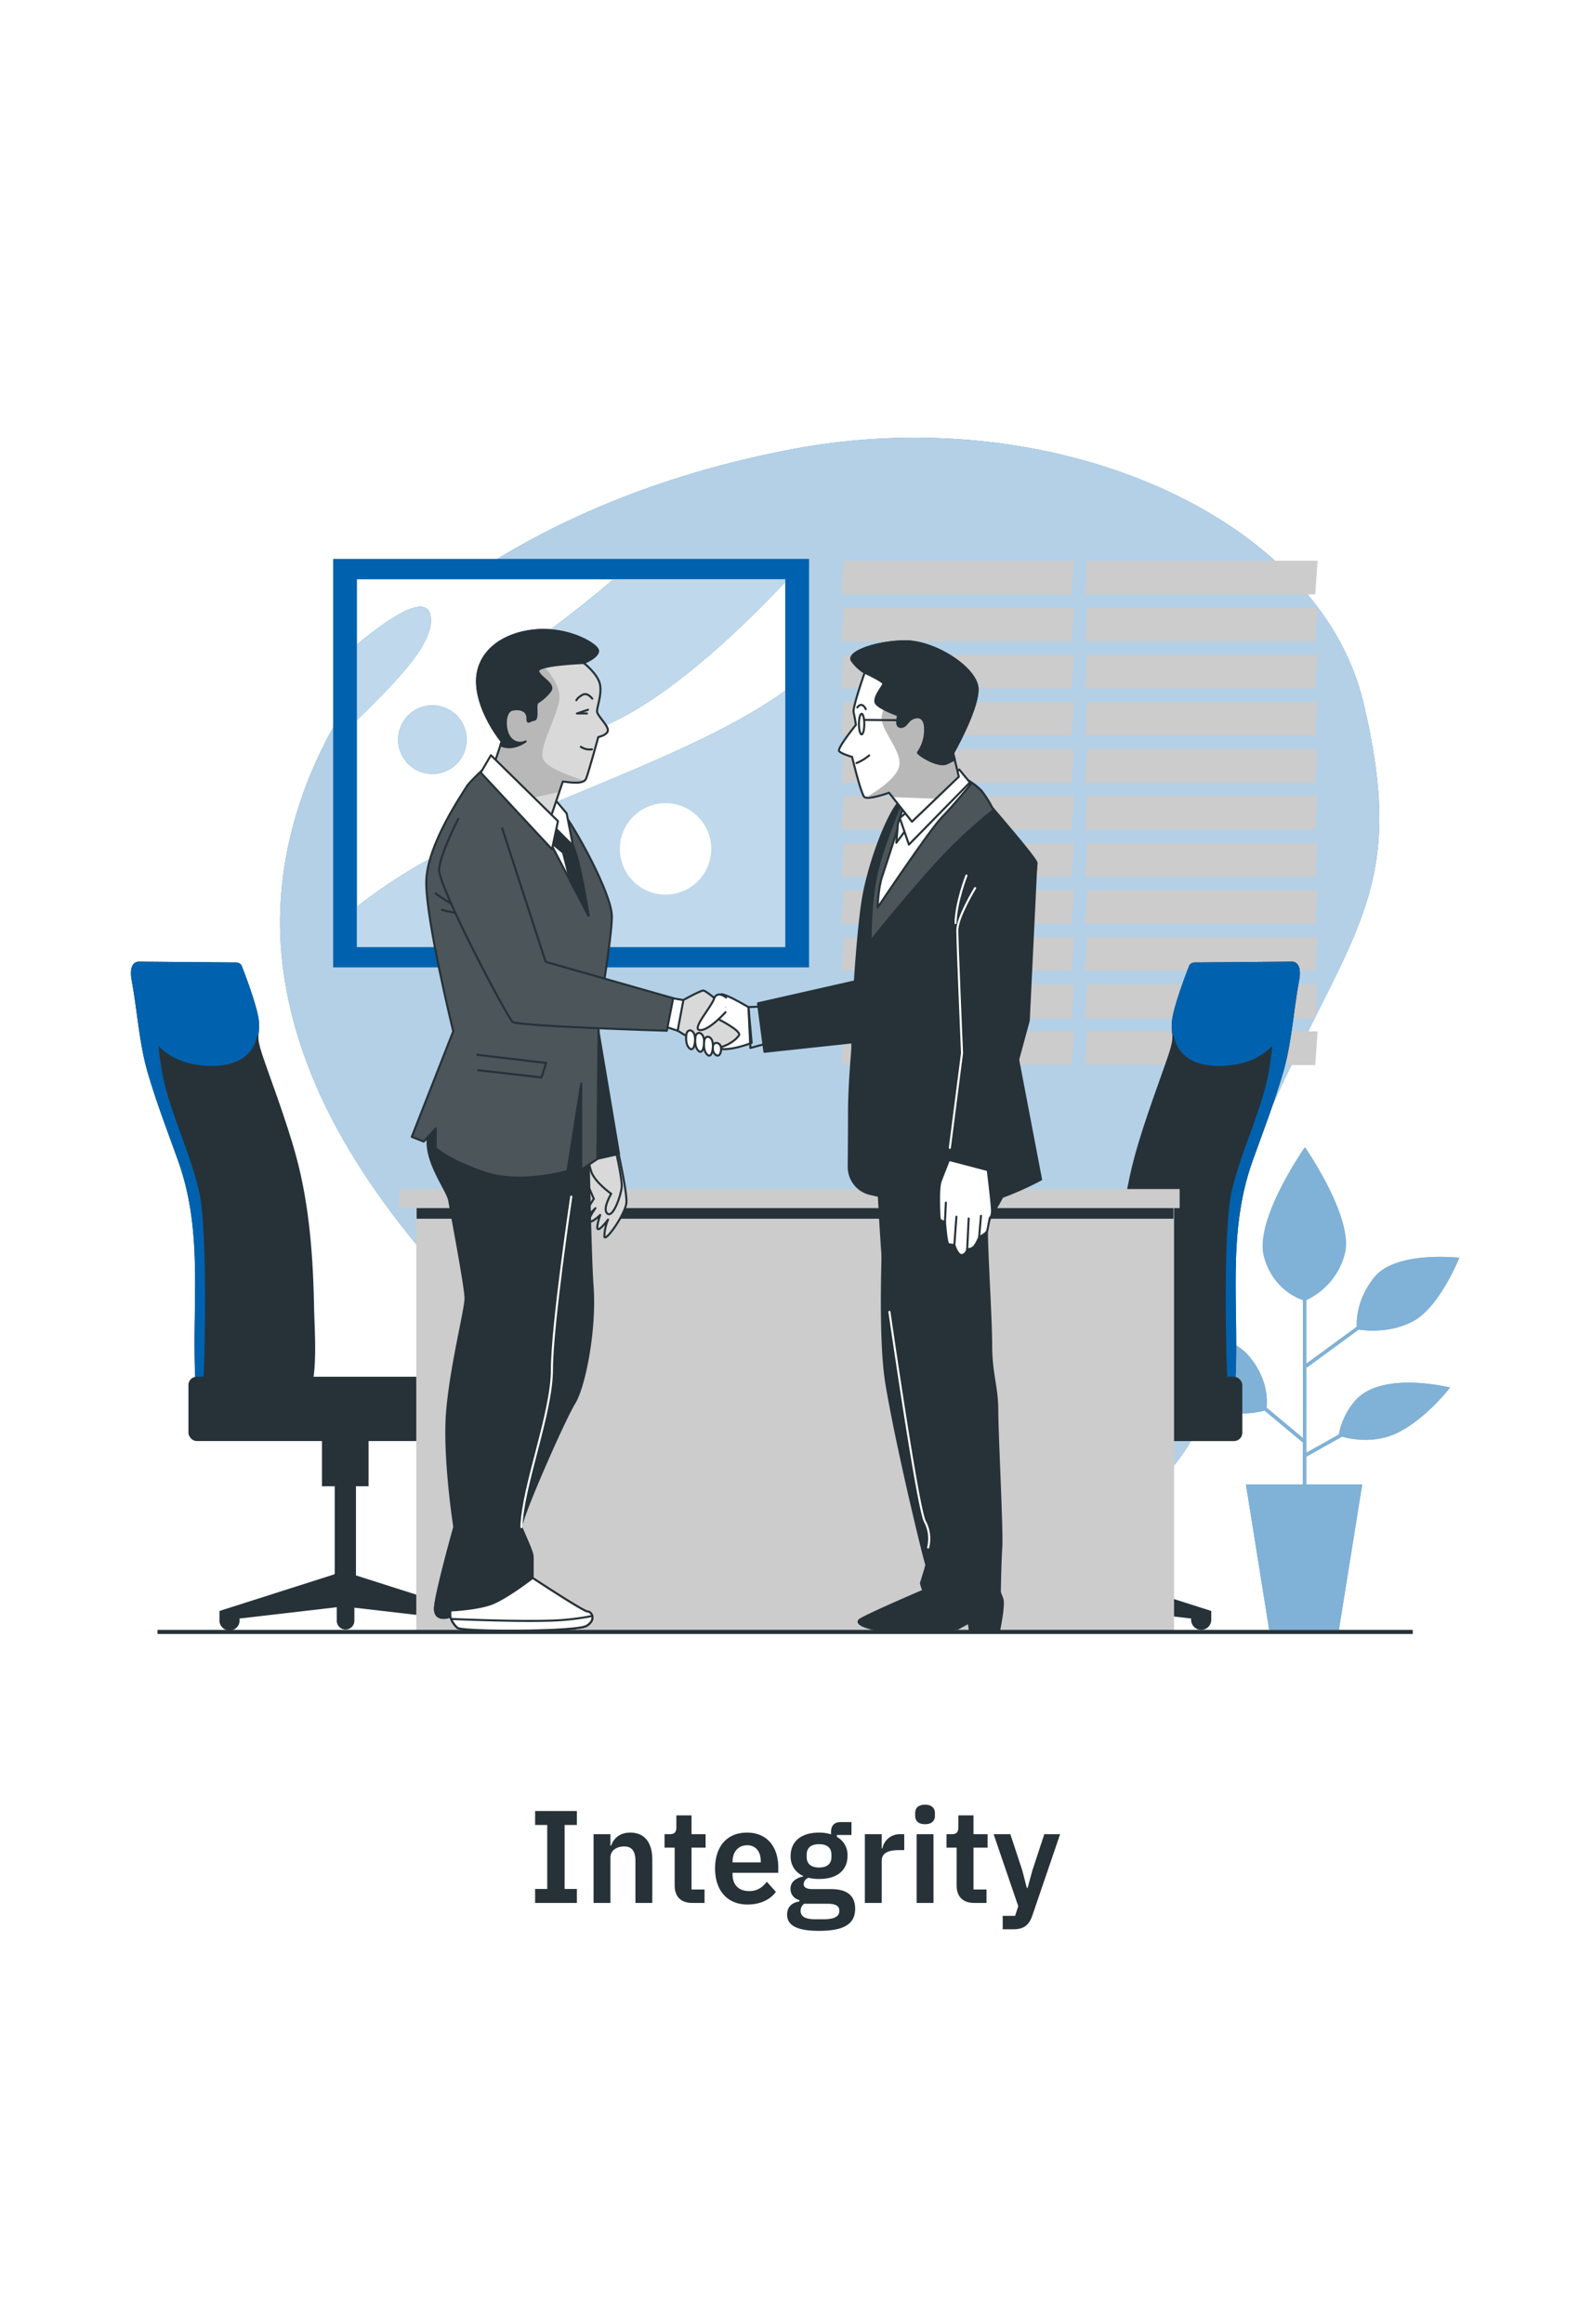 <svg xmlns="http://www.w3.org/2000/svg" xmlns:xlink="http://www.w3.org/1999/xlink" width="775.617" height="1131.926" viewBox="0 0 775.617 1131.926">
  <defs>
    <filter id="Rectangle_1" x="0" y="0" width="775.617" height="1131.926" filterUnits="userSpaceOnUse">
      <feOffset input="SourceAlpha"/>
      <feGaussianBlur stdDeviation="10.5" result="blur"/>
      <feFlood flood-opacity="0.22"/>
      <feComposite operator="in" in2="blur"/>
      <feComposite in="SourceGraphic"/>
    </filter>
    <clipPath id="clip-path">
      <rect id="Rectangle_225" data-name="Rectangle 225" width="208.664" height="179.033" fill="#fff"/>
    </clipPath>
    <clipPath id="clip-path-2">
      <path id="Path_13543" data-name="Path 13543" d="M203.514,285.64s4.351,19.438,4.1,24.861-10.488,19.951-10.753,16.626a22.686,22.686,0,0,1,1.8-8.189s-3.589,4.863-4.864,4.661,1.026-6.915,1.026-6.915-3.838,3.838-5.128,3.108,2.812-6.4,2.812-6.4-4.661,4.863-4.848,3.325,4.087-7.925,4.087-7.925-4.351-9.214-4.662-13.052a12.431,12.431,0,0,1,2.548-7.412Z" transform="translate(-187.09 -285.64)" fill="#fff" stroke="#263238" stroke-linecap="round" stroke-linejoin="round" stroke-width="1"/>
    </clipPath>
    <clipPath id="clip-path-3">
      <path id="Path_13547" data-name="Path 13547" d="M201.664,285.64s3.108,13.565,2.828,17.4-4.1,15.088-6.915,13.037,1.787-9.711,1.787-9.711-7.893-5.547-9.711-10.753-.777-7.412-.777-7.412Z" transform="translate(-188.579 -285.64)" fill="#fff" stroke="#263238" stroke-linecap="round" stroke-linejoin="round" stroke-width="1"/>
    </clipPath>
    <clipPath id="clip-path-4">
      <path id="Path_13556" data-name="Path 13556" d="M169.515,165.461s-8.468,7.583-9.929,10.209-19.236,27.969-19.532,46.087S153.2,294.662,153.2,294.662L133,346.047l5.842,2.331,5.827-6.417v9.634s6.713,6.122,24.209,11.949,39.965-.87,39.965-.87l6.7-42.637V362.1l7.878-5.252.637-70.047s6.417-37.618,6.417-48.169-17.791-43.507-25.669-53.079-21.008-17.5-24.861-20.417S169.515,165.461,169.515,165.461Z" transform="translate(-133 -163.916)" fill="#263238" stroke="#263238" stroke-linecap="round" stroke-linejoin="round" stroke-width="1"/>
    </clipPath>
    <clipPath id="clip-path-5">
      <path id="Path_13564" data-name="Path 13564" d="M205.436,138.349s7.085,5.438,7.971,10.69-1.756,11.094-1.461,13.13,5.532,6.713,5.252,9.043-4.662,3.2-4.662,3.2-4.755,17.31-5.92,20.2-7.008,2.036-11.374,1.461l-7.878,23.307-25.98-30.564,4.087-12.26s-11.079-13.41-11.965-27.7,10.5-24.209,26.835-26.244,30.051,5.827,31.791,9.043S205.436,138.349,205.436,138.349Z" transform="translate(-153.459 -122.276)" fill="#fff" stroke="#263238" stroke-linecap="round" stroke-linejoin="round" stroke-width="1"/>
    </clipPath>
    <clipPath id="clip-path-6">
      <path id="Path_13574" data-name="Path 13574" d="M217.332,240.874s9.945-5.594,11.5-5.594,10.566,8.08,10.566,8.08l-3.729,5.594s11.809,5.9,10.566,8.08-5.9,5.594-10.877,6.215-18.957-8.391-18.957-8.391Z" transform="translate(-216.4 -235.28)" fill="#fff" stroke="#263238" stroke-linecap="round" stroke-linejoin="round" stroke-width="1"/>
    </clipPath>
    <clipPath id="clip-path-7">
      <path id="Path_13579" data-name="Path 13579" d="M150.9,181.48s-8.391,16.16-9.323,24.24,33.252,72.409,35.738,74.584,75.19,4.351,75.19,4.351l3.108-15.849-62.153-17.714-21.132-64.95" transform="translate(-141.558 -181.48)" fill="#263238" stroke="#263238" stroke-linecap="round" stroke-linejoin="round" stroke-width="1"/>
    </clipPath>
    <clipPath id="clip-path-8">
      <path id="Path_13600" data-name="Path 13600" d="M336.1,183.4a57.723,57.723,0,0,0-5.19-8.173,31.076,31.076,0,0,0-7.676-5.7c-9.882-3.9-22.81,1.756-30.315,8.9-.994,2.206-8.826,20.076-12.539,34.682-3.962,15.538-3.465,35.179-3.465,35.179s13.13-16.844,30.952-36.655a236.324,236.324,0,0,1,29.057-27.3Z" transform="translate(-276.897 -168.251)" fill="#263238" stroke="#263238" stroke-linecap="round" stroke-linejoin="round" stroke-width="1"/>
    </clipPath>
    <clipPath id="clip-path-9">
      <path id="Path_13611" data-name="Path 13611" d="M279.471,141.058s-5.951,16.906-5.392,19.33,1.119,6.122,1.119,6.122-9.323,11.514-8.173,12.819,6.309,2.781,6.309,2.781,4.273,17.838,5.951,19.5,12.073-2.036,12.073-2.036L302.5,213.684l22.841-21.909-2.781-11.514s12.073-21.179,11.887-31.216-20.79-23.4-35.474-23.214-28.42,5.578-25.638,9.478a21.04,21.04,0,0,0,6.138,5.749Z" transform="translate(-266.927 -125.829)" fill="#fff" stroke="#263238" stroke-linecap="round" stroke-linejoin="round" stroke-width="1"/>
    </clipPath>
  </defs>
  <g id="about1" transform="translate(-12.191 -34.037)">
    <g transform="matrix(1, 0, 0, 1, 12.19, 34.04)" filter="url(#Rectangle_1)">
      <rect id="Rectangle_1-2" data-name="Rectangle 1" width="712.617" height="1068.926" rx="8" transform="translate(31.5 31.5)" fill="#fff"/>
    </g>
    <g id="Business_deal-bro" data-name="Business deal-bro" transform="translate(75.952 247.177)">
      <g id="freepik--background-simple--inject-22" transform="translate(72.678)">
        <path id="Path_13498" data-name="Path 13498" d="M154.2,153.505s-75,71.072-60.693,169.679,102.071,174.76,171.139,238.125,167.115,72.067,237.845,23.572,32.522-109.825,72.486-197.259S641,281.665,619.557,191.186,469.752,43.54,341.981,67.454,154.2,153.505,154.2,153.505Z" transform="translate(-91.692 -62)" fill="#0062ae"/>
        <path id="Path_13499" data-name="Path 13499" d="M154.2,153.505s-75,71.072-60.693,169.679,102.071,174.76,171.139,238.125,167.115,72.067,237.845,23.572,32.522-109.825,72.486-197.259S641,281.665,619.557,191.186,469.752,43.54,341.981,67.454,154.2,153.505,154.2,153.505Z" transform="translate(-91.692 -62)" fill="#fff" opacity="0.7"/>
      </g>
      <g id="freepik--Window--inject-22" transform="translate(346.15 59.947)">
        <path id="Path_13500" data-name="Path 13500" d="M379.908,116.942H267.69l1.134-16.362H381.042Z" transform="translate(-267.69 -100.58)" fill="#ccc"/>
        <path id="Path_13501" data-name="Path 13501" d="M379.908,131.692H267.69l1.134-16.362H381.042Z" transform="translate(-267.69 -92.411)" fill="#ccc"/>
        <path id="Path_13502" data-name="Path 13502" d="M379.908,146.457H267.69l1.134-16.377H381.042Z" transform="translate(-267.69 -84.242)" fill="#ccc"/>
        <path id="Path_13503" data-name="Path 13503" d="M379.908,161.207H267.69l1.134-16.377H381.042Z" transform="translate(-267.69 -76.073)" fill="#ccc"/>
        <path id="Path_13504" data-name="Path 13504" d="M379.908,175.957H267.69l1.134-16.377H381.042Z" transform="translate(-267.69 -67.904)" fill="#ccc"/>
        <path id="Path_13505" data-name="Path 13505" d="M379.908,190.7H267.69l1.134-16.362H381.042Z" transform="translate(-267.69 -59.729)" fill="#ccc"/>
        <path id="Path_13506" data-name="Path 13506" d="M379.908,205.452H267.69l1.134-16.362H381.042Z" transform="translate(-267.69 -51.56)" fill="#ccc"/>
        <path id="Path_13507" data-name="Path 13507" d="M379.908,220.217H267.69l1.134-16.377H381.042Z" transform="translate(-267.69 -43.391)" fill="#ccc"/>
        <path id="Path_13508" data-name="Path 13508" d="M379.908,234.967H267.69l1.134-16.377H381.042Z" transform="translate(-267.69 -35.222)" fill="#ccc"/>
        <path id="Path_13509" data-name="Path 13509" d="M379.908,249.717H267.69l1.134-16.377H381.042Z" transform="translate(-267.69 -27.053)" fill="#ccc"/>
        <path id="Path_13510" data-name="Path 13510" d="M379.908,264.467H267.69l1.134-16.377H381.042Z" transform="translate(-267.69 -18.884)" fill="#ccc"/>
        <path id="Path_13511" data-name="Path 13511" d="M456.283,116.942H344.05l1.134-16.362H457.418Z" transform="translate(-225.399 -100.58)" fill="#ccc"/>
        <path id="Path_13512" data-name="Path 13512" d="M456.283,131.692H344.05l1.134-16.362H457.418Z" transform="translate(-225.399 -92.411)" fill="#ccc"/>
        <path id="Path_13513" data-name="Path 13513" d="M456.283,146.457H344.05l1.134-16.377H457.418Z" transform="translate(-225.399 -84.242)" fill="#ccc"/>
        <path id="Path_13514" data-name="Path 13514" d="M456.283,161.207H344.05l1.134-16.377H457.418Z" transform="translate(-225.399 -76.073)" fill="#ccc"/>
        <path id="Path_13515" data-name="Path 13515" d="M456.283,175.957H344.05l1.134-16.377H457.418Z" transform="translate(-225.399 -67.904)" fill="#ccc"/>
        <path id="Path_13516" data-name="Path 13516" d="M456.283,190.7H344.05l1.134-16.362H457.418Z" transform="translate(-225.399 -59.729)" fill="#ccc"/>
        <path id="Path_13517" data-name="Path 13517" d="M456.283,205.452H344.05l1.134-16.362H457.418Z" transform="translate(-225.399 -51.56)" fill="#ccc"/>
        <path id="Path_13518" data-name="Path 13518" d="M456.283,220.217H344.05l1.134-16.377H457.418Z" transform="translate(-225.399 -43.391)" fill="#ccc"/>
        <path id="Path_13519" data-name="Path 13519" d="M456.283,234.967H344.05l1.134-16.377H457.418Z" transform="translate(-225.399 -35.222)" fill="#ccc"/>
        <path id="Path_13520" data-name="Path 13520" d="M456.283,249.717H344.05l1.134-16.377H457.418Z" transform="translate(-225.399 -27.053)" fill="#ccc"/>
        <path id="Path_13521" data-name="Path 13521" d="M456.283,264.467H344.05l1.134-16.377H457.418Z" transform="translate(-225.399 -18.884)" fill="#ccc"/>
      </g>
      <g id="freepik--Picture--inject-22" transform="translate(98.547 59.046)">
        <rect id="Rectangle_223" data-name="Rectangle 223" width="231.863" height="198.922" fill="#0062ae"/>
        <rect id="Rectangle_224" data-name="Rectangle 224" width="208.664" height="179.033" transform="translate(11.592 9.945)" fill="#fff"/>
        <g id="Group_11549" data-name="Group 11549" transform="translate(11.592 9.945)" clip-path="url(#clip-path)">
          <path id="Path_13522" data-name="Path 13522" d="M324.464,141.33c-37.525,26.695-91.272,44.409-153.628,72.238a256.847,256.847,0,0,0-55.037,32.91V266.1H324.464Z" transform="translate(-115.8 -87.055)" fill="#0062ae"/>
          <path id="Path_13523" data-name="Path 13523" d="M301.266,106.4H217.53c-9.323,7.971-20.34,16.875-33.361,26.415-47.656,34.946-27.006,69.923,30.191,44.471,29.352-13.037,62.029-43.228,86.906-69.534Z" transform="translate(-92.602 -106.4)" fill="#0062ae"/>
          <path id="Path_13524" data-name="Path 13524" d="M151.821,121.726c0-14.591-18.164-3.108-35.971,11.561v36.841C133.175,153.129,151.821,134.778,151.821,121.726Z" transform="translate(-115.772 -101.65)" fill="#0062ae"/>
          <path id="Path_13525" data-name="Path 13525" d="M162.1,162.588A16.688,16.688,0,1,1,145.408,145.9,16.688,16.688,0,0,1,162.1,162.588Z" transform="translate(-108.644 -84.524)" fill="#0062ae"/>
          <path id="Path_13526" data-name="Path 13526" d="M324.464,141.33c-37.525,26.695-91.272,44.409-153.628,72.238a256.847,256.847,0,0,0-55.037,32.91V266.1H324.464Z" transform="translate(-115.8 -87.055)" fill="#fff" opacity="0.75"/>
          <path id="Path_13527" data-name="Path 13527" d="M301.266,106.4H217.53c-9.323,7.971-20.34,16.875-33.361,26.415-47.656,34.946-27.006,69.923,30.191,44.471,29.352-13.037,62.029-43.228,86.906-69.534Z" transform="translate(-92.602 -106.4)" fill="#fff" opacity="0.75"/>
          <g id="Group_11548" data-name="Group 11548" transform="translate(0.078 13.326)" opacity="0.75">
            <path id="Path_13528" data-name="Path 13528" d="M151.821,121.726c0-14.591-18.164-3.108-35.971,11.561v36.841C133.175,153.129,151.821,134.778,151.821,121.726Z" transform="translate(-115.85 -114.976)" fill="#fff"/>
          </g>
          <path id="Path_13529" data-name="Path 13529" d="M162.1,162.588A16.688,16.688,0,1,1,145.408,145.9,16.688,16.688,0,0,1,162.1,162.588Z" transform="translate(-108.644 -84.524)" fill="#fff" opacity="0.75"/>
        </g>
        <path id="Path_13530" data-name="Path 13530" d="M242.742,198.821a22.251,22.251,0,1,1-22.235-22.251,22.251,22.251,0,0,1,22.235,22.251Z" transform="translate(-58.55 -57.593)" fill="#fff"/>
      </g>
      <g id="freepik--Plants--inject-22" transform="translate(500.322 345.557)">
        <path id="Path_13531" data-name="Path 13531" d="M462.983,407.9a34.992,34.992,0,0,0-7.893,16.409l-15.834,8.872V391.232l.311.42,25.219-18.46c3.185.5,15.43,1.9,26.586-4.118,12.959-6.977,22.422-30.875,22.422-30.875s-30.89-3.5-41.348,9.463c-8.484,10.5-8.779,20.682-8.577,24.147l-24.613,18.009v-31a34.278,34.278,0,0,0,18.755-22.639c4.475-17.434-19.423-51.789-19.423-51.789s-24.861,35.365-19.936,53.3c4.226,15.181,15.538,20,18.941,21.117v67.2L419.88,411.2c.4-3.543.73-14.622-9.137-25.716-11.965-13.456-43.834-12.431-43.834-12.431s13.441,26.9,24.861,35.862c10.007,7.769,23.82,4.661,27.146,3.714l18.646,15.538V448.6H409.827l11.327,70.793h33.982L466.5,448.615H439.257V435.1l17.4-9.758c4.226,1.181,16.051,3.6,27.239-1.989,13.985-6.977,25.405-21.925,25.405-21.925S475.942,392.956,462.983,407.9Z" transform="translate(-366.91 -284.39)" fill="#0062ae"/>
        <path id="Path_13532" data-name="Path 13532" d="M462.983,407.9a34.992,34.992,0,0,0-7.893,16.409l-15.834,8.872V391.232l.311.42,25.219-18.46c3.185.5,15.43,1.9,26.586-4.118,12.959-6.977,22.422-30.875,22.422-30.875s-30.89-3.5-41.348,9.463c-8.484,10.5-8.779,20.682-8.577,24.147l-24.613,18.009v-31a34.278,34.278,0,0,0,18.755-22.639c4.475-17.434-19.423-51.789-19.423-51.789s-24.861,35.365-19.936,53.3c4.226,15.181,15.538,20,18.941,21.117v67.2L419.88,411.2c.4-3.543.73-14.622-9.137-25.716-11.965-13.456-43.834-12.431-43.834-12.431s13.441,26.9,24.861,35.862c10.007,7.769,23.82,4.661,27.146,3.714l18.646,15.538V448.6H409.827l11.327,70.793h33.982L466.5,448.615H439.257V435.1l17.4-9.758c4.226,1.181,16.051,3.6,27.239-1.989,13.985-6.977,25.405-21.925,25.405-21.925S475.942,392.956,462.983,407.9Z" transform="translate(-366.91 -284.39)" fill="#fff" opacity="0.5"/>
      </g>
      <g id="freepik--Desk--inject-22" transform="translate(0 255.149)">
        <path id="Path_13533" data-name="Path 13533" d="M438.909,226.243l-45.729.388s-3.108-.388-3.776,1.88c0,0-7.94,20.044-8.313,27.223s1.554,6.044-1.554,15.538-11.716,31.745-16.626,49.894c-6.6,24.38-8.328,50.267-8.748,75.439,0,4.04-2.486,38.846,3.807,38.846,5.221,0,53.343,6.386,53.918-2.89,2.315-36.981-4.366-73.108,8.468-109.064,4.988-13.984,10.706-28.715,14.948-43.321s4.972-29.8,7.769-44.75C444.953,225.109,438.909,226.243,438.909,226.243Z" transform="translate(126.083 -226.206)" fill="#263238"/>
        <path id="Path_13534" data-name="Path 13534" d="M433.649,230.78c-.451-5.283-4.491-4.537-4.491-4.537l-45.729.388s-3.108-.388-3.776,1.88c0,0-7.94,20.044-8.313,27.223a32.935,32.935,0,0,0,.155,5.687l.963,1.554s1.554,13.223,19.656,13.985,28.357-7.567,32.133-15.538,5.3-20.79,8.313-28.357a25.1,25.1,0,0,1,1.088-2.284Z" transform="translate(135.834 -226.206)" fill="#0062ae"/>
        <path id="Path_13535" data-name="Path 13535" d="M413.665,245.451c-3.108,11.048-1.228,14.109-4.289,33.128s-14.109,40.4-18.413,60.118-2.44,88.941-1.833,92.018a26.6,26.6,0,0,1,.264,4.926c2.067-.777,3.31-1.834,3.4-3.279,2.315-36.981-4.366-73.108,8.468-109.064,4.988-13.984,10.706-28.715,14.948-43.321s4.972-29.8,7.769-44.75c1.165-6.215-.668-8.251-2.269-8.857h0a82.351,82.351,0,0,0-8.049,19.081Z" transform="translate(145.206 -226.116)" fill="#0062ae"/>
        <path id="Path_13536" data-name="Path 13536" d="M370.918,443.208l-.311-.249v-42.7h6.138V373.27H354.059v26.99h6.122v43.43L305.89,461v4.289a4.91,4.91,0,0,0,9.82,0v-.606l45.4-5.283v6.511a4.289,4.289,0,1,0,8.577,0v-6.728l47.237,5.5v.606a4.91,4.91,0,0,0,9.82,0V461Z" transform="translate(99.617 -144.757)" fill="#263238"/>
        <rect id="Rectangle_226" data-name="Rectangle 226" width="147.257" height="31.31" rx="4" transform="translate(394.226 202.191)" fill="#263238"/>
        <path id="Path_13537" data-name="Path 13537" d="M49.438,226.243l45.729.388s3.108-.388,3.791,1.88c0,0,7.94,20.044,8.313,27.223s-1.554,6.044,1.554,15.538,11.716,31.745,16.626,49.894c6.619,24.38,8.329,50.267,8.748,75.439,0,4.04,2.486,38.846-3.807,38.846-5.205,0-53.328,6.386-53.918-2.89-2.3-36.981,4.366-73.108-8.468-109.064-4.988-13.984-10.706-28.715-14.932-43.321s-4.972-29.8-7.769-44.75C43.471,225.109,49.438,226.243,49.438,226.243Z" transform="translate(-44.898 -226.206)" fill="#263238"/>
        <path id="Path_13538" data-name="Path 13538" d="M45,230.78c.451-5.283,4.475-4.537,4.475-4.537l45.729.388s3.108-.388,3.791,1.88c0,0,7.94,20.044,8.313,27.223a34.184,34.184,0,0,1-.171,5.687l-.963,1.554S104.621,276.2,86.518,276.96s-28.4-7.567-32.2-15.554-5.283-20.79-8.313-28.357A21.345,21.345,0,0,0,45,230.78Z" transform="translate(-44.873 -226.206)" fill="#0062ae"/>
        <path id="Path_13539" data-name="Path 13539" d="M55.58,245.451c3.108,11.048,1.228,14.109,4.289,33.128s14.124,40.4,18.413,60.118,2.5,88.941,1.834,92.018a27.969,27.969,0,0,0-.264,4.926c-2.051-.777-3.31-1.834-3.4-3.279-2.3-36.981,4.366-73.108-8.468-109.064-4.988-13.984-10.706-28.715-14.932-43.321s-4.972-29.8-7.769-44.75c-1.15-6.215.684-8.251,2.269-8.857h0a81.577,81.577,0,0,1,8.033,19.081Z" transform="translate(-44.918 -226.116)" fill="#0062ae"/>
        <path id="Path_13540" data-name="Path 13540" d="M128.538,443.208l.311-.249v-42.7h-6.215V373.27h22.7v26.99H139.2v43.43L193.488,461v4.289a4.91,4.91,0,1,1-9.82,0v-.606L138.435,459.4v6.511a4.3,4.3,0,0,1-8.593,0v-6.728l-47.345,5.5v.606a4.91,4.91,0,1,1-9.8,0V461Z" transform="translate(-29.54 -144.757)" fill="#263238"/>
        <rect id="Rectangle_227" data-name="Rectangle 227" width="147.257" height="31.31" rx="4" transform="translate(175.306 233.485) rotate(180)" fill="#263238"/>
        <rect id="Rectangle_228" data-name="Rectangle 228" width="369.191" height="212.192" transform="translate(139.04 114.259)" fill="#ccc"/>
        <rect id="Rectangle_229" data-name="Rectangle 229" width="368.725" height="5.873" transform="translate(139.226 119.356)" fill="#263238"/>
        <rect id="Rectangle_230" data-name="Rectangle 230" width="380.145" height="9.276" transform="translate(130.82 110.779)" fill="#ccc"/>
      </g>
      <g id="freepik--Characters--inject-22" transform="translate(136.864 93.656)">
        <path id="Path_13541" data-name="Path 13541" d="M203.514,285.64s4.351,19.438,4.1,24.861-10.488,19.951-10.753,16.626a22.686,22.686,0,0,1,1.8-8.189s-3.589,4.863-4.864,4.661,1.026-6.915,1.026-6.915-3.838,3.838-5.128,3.108,2.812-6.4,2.812-6.4-4.661,4.863-4.848,3.325,4.087-7.925,4.087-7.925-4.351-9.214-4.662-13.052a12.431,12.431,0,0,1,2.548-7.412Z" transform="translate(-103.043 -31.797)" fill="#fff"/>
        <g id="Group_11550" data-name="Group 11550" transform="translate(84.047 253.843)" clip-path="url(#clip-path-2)">
          <path id="Path_13542" data-name="Path 13542" d="M203.514,285.64s4.351,19.438,4.1,24.861-10.488,19.951-10.753,16.626a22.686,22.686,0,0,1,1.8-8.189s-3.589,4.863-4.864,4.661,1.026-6.915,1.026-6.915-3.838,3.838-5.128,3.108,2.812-6.4,2.812-6.4-4.661,4.863-4.848,3.325,4.087-7.925,4.087-7.925-4.351-9.214-4.662-13.052a12.431,12.431,0,0,1,2.548-7.412Z" transform="translate(-187.09 -285.64)" fill="#d9d9d9"/>
        </g>
        <path id="Path_13544" data-name="Path 13544" d="M203.514,285.64s4.351,19.438,4.1,24.861-10.488,19.951-10.753,16.626a22.686,22.686,0,0,1,1.8-8.189s-3.589,4.863-4.864,4.661,1.026-6.915,1.026-6.915-3.838,3.838-5.128,3.108,2.812-6.4,2.812-6.4-4.661,4.863-4.848,3.325,4.087-7.925,4.087-7.925-4.351-9.214-4.662-13.052a12.431,12.431,0,0,1,2.548-7.412Z" transform="translate(-103.043 -31.797)" fill="none" stroke="#263238" stroke-linecap="round" stroke-linejoin="round" stroke-width="1"/>
        <path id="Path_13545" data-name="Path 13545" d="M201.664,285.64s3.108,13.565,2.828,17.4-4.1,15.088-6.915,13.037,1.787-9.711,1.787-9.711-7.893-5.547-9.711-10.753-.777-7.412-.777-7.412Z" transform="translate(-102.218 -31.797)" fill="#fff"/>
        <g id="Group_11551" data-name="Group 11551" transform="translate(86.361 253.843)" clip-path="url(#clip-path-3)">
          <path id="Path_13546" data-name="Path 13546" d="M201.664,285.64s3.108,13.565,2.828,17.4-4.1,15.088-6.915,13.037,1.787-9.711,1.787-9.711-7.893-5.547-9.711-10.753-.777-7.412-.777-7.412Z" transform="translate(-188.579 -285.64)" fill="#d9d9d9"/>
        </g>
        <path id="Path_13548" data-name="Path 13548" d="M201.664,285.64s3.108,13.565,2.828,17.4-4.1,15.088-6.915,13.037,1.787-9.711,1.787-9.711-7.893-5.547-9.711-10.753-.777-7.412-.777-7.412Z" transform="translate(-102.218 -31.797)" fill="none" stroke="#263238" stroke-linecap="round" stroke-linejoin="round" stroke-width="1"/>
        <path id="Path_13549" data-name="Path 13549" d="M198.031,244.73,208.924,309.6l-15.352,3.465L178.22,263.05Z" transform="translate(-107.956 -54.454)" fill="#263238" stroke="#263238" stroke-linecap="round" stroke-linejoin="round" stroke-width="1"/>
        <path id="Path_13550" data-name="Path 13550" d="M215.877,271.494s.994,77.257,2.471,98.062-3.962,48.542-8.9,56.466-26.757,57.492-25.763,60.429,5.454,11.887,5.454,14.357v10.4s24.753,16.346,26.742,16.346,4.459,3.962-.5,6.946-60.429,2.968-62.9.979a12,12,0,0,1-3.465-5.439s-7.925,2.968-7.427-4.459,9.4-39.125,9.4-39.125-5.438-34.682-3.465-56.964,8.919-49.039,8.919-54.477-6.93-41.612-7.925-47.547-15.352-22.795-8.919-36.158,11.39-34.682,13.379-36.158,28.73-2.486,39.623,0S215.379,257.619,215.877,271.494Z" transform="translate(-130.26 -49.52)" fill="#263238" stroke="#263238" stroke-linecap="round" stroke-linejoin="round" stroke-width="1"/>
        <path id="Path_13551" data-name="Path 13551" d="M169.515,165.461s-8.468,7.583-9.929,10.209-19.236,27.969-19.532,46.087S153.2,294.662,153.2,294.662L133,346.047l5.842,2.331,5.827-6.417v9.634s6.713,6.122,24.209,11.949,39.965-.87,39.965-.87l6.7-42.637V362.1l7.878-5.252.637-70.047s6.417-37.618,6.417-48.169-17.791-43.507-25.669-53.079-21.008-17.5-24.861-20.417S169.515,165.461,169.515,165.461Z" transform="translate(-133 -99.212)" fill="#263238"/>
        <g id="Group_11552" data-name="Group 11552" transform="translate(0 64.704)" clip-path="url(#clip-path-4)">
          <path id="Path_13552" data-name="Path 13552" d="M169.515,165.461s-8.468,7.583-9.929,10.209-19.236,27.969-19.532,46.087S153.2,294.662,153.2,294.662L133,346.047l5.842,2.331,5.827-6.417v9.634s6.713,6.122,24.209,11.949,39.965-.87,39.965-.87l6.7-42.637V362.1l7.878-5.252.637-70.047s6.417-37.618,6.417-48.169-17.791-43.507-25.669-53.079-21.008-17.5-24.861-20.417S169.515,165.461,169.515,165.461Z" transform="translate(-133 -163.916)" fill="#fff" opacity="0.17"/>
          <path id="Path_13553" data-name="Path 13553" d="M140.46,204.88s10.6,7.505,17.652,10.147" transform="translate(-128.868 -141.228)" fill="none" stroke="#263238" stroke-linecap="round" stroke-linejoin="round" stroke-width="1"/>
          <path id="Path_13554" data-name="Path 13554" d="M142.45,210s11.918,3.108,18.087,3.108" transform="translate(-127.766 -138.393)" fill="none" stroke="#263238" stroke-linecap="round" stroke-linejoin="round" stroke-width="1"/>
          <path id="Path_13555" data-name="Path 13555" d="M153.53,255.42l33.532,3.978-2.206,7.054-30.89-3.527" transform="translate(-121.63 -113.237)" fill="none" stroke="#263238" stroke-linecap="round" stroke-linejoin="round" stroke-width="1"/>
        </g>
        <path id="Path_13557" data-name="Path 13557" d="M169.515,165.461s-8.468,7.583-9.929,10.209-19.236,27.969-19.532,46.087S153.2,294.662,153.2,294.662L133,346.047l5.842,2.331,5.827-6.417v9.634s6.713,6.122,24.209,11.949,39.965-.87,39.965-.87l6.7-42.637V362.1l7.878-5.252.637-70.047s6.417-37.618,6.417-48.169-17.791-43.507-25.669-53.079-21.008-17.5-24.861-20.417S169.515,165.461,169.515,165.461Z" transform="translate(-133 -99.212)" fill="none" stroke="#263238" stroke-linecap="round" stroke-linejoin="round" stroke-width="1"/>
        <path id="Path_13558" data-name="Path 13558" d="M155.37,166l32.382,35.008,18.957,36.173s-4.087-26.835-7.583-34.184S179.874,177.436,178.1,173.35,155.37,166,155.37,166Z" transform="translate(-120.611 -98.057)" fill="#fff" stroke="#263238" stroke-linecap="round" stroke-linejoin="round" stroke-width="1"/>
        <path id="Path_13559" data-name="Path 13559" d="M186.96,211.7l8.966,17.092s-2.781-18.289-5.734-28.777l-1.849-5.361a97.1,97.1,0,0,0-8.422-12.431l-5.081-1.01,2.129,11.436,6.557,5.361Z" transform="translate(-109.828 -89.633)" fill="#263238" stroke="#263238" stroke-linecap="round" stroke-linejoin="round" stroke-width="1"/>
        <path id="Path_13560" data-name="Path 13560" d="M178.31,174.49l1.678,1.942,5.268,6.215,3.108,15.787-13.5-13.472S176.631,176.836,178.31,174.49Z" transform="translate(-109.817 -93.355)" fill="#fff" stroke="#263238" stroke-linecap="round" stroke-linejoin="round" stroke-width="1"/>
        <path id="Path_13561" data-name="Path 13561" d="M205.436,138.349s7.085,5.438,7.971,10.69-1.756,11.094-1.461,13.13,5.532,6.713,5.252,9.043-4.662,3.2-4.662,3.2-4.755,17.31-5.92,20.2-7.008,2.036-11.374,1.461l-7.878,23.307-25.98-30.564,4.087-12.26s-11.079-13.41-11.965-27.7,10.5-24.209,26.835-26.244,30.051,5.827,31.791,9.043S205.436,138.349,205.436,138.349Z" transform="translate(-121.669 -122.273)" fill="#fff"/>
        <g id="Group_11553" data-name="Group 11553" transform="translate(31.79 0.004)" clip-path="url(#clip-path-5)">
          <path id="Path_13562" data-name="Path 13562" d="M205.436,138.349s7.085,5.438,7.971,10.69-1.756,11.094-1.461,13.13,5.532,6.713,5.252,9.043-4.662,3.2-4.662,3.2-4.755,17.31-5.92,20.2-7.008,2.036-11.374,1.461l-7.878,23.307-25.98-30.564,4.087-12.26s-11.079-13.41-11.965-27.7,10.5-24.209,26.835-26.244,30.051,5.827,31.791,9.043S205.436,138.349,205.436,138.349Z" transform="translate(-153.459 -122.276)" fill="#d9d9d9"/>
          <path id="Path_13563" data-name="Path 13563" d="M175.189,202.022c4.382-.886,11.731-2.408,18.351-3.9l1.709-5.065c3.636.482,8.3,1.165,10.411-.311-4.972-2.051-17.279-5.64-19.8-10.255-3.108-5.734,7.769-22.422,7.769-30.766S183.206,134,183.206,134c-5.019-4.77-14.171-6.215-22.3-6.215a21.878,21.878,0,0,0-7.427,18.1c.886,14.3,11.965,27.7,11.965,27.7l-4.087,12.26Z" transform="translate(-153.48 -119.228)" fill="#b8b8b8"/>
        </g>
        <path id="Path_13565" data-name="Path 13565" d="M205.436,138.349s7.085,5.438,7.971,10.69-1.756,11.094-1.461,13.13,5.532,6.713,5.252,9.043-4.662,3.2-4.662,3.2-4.755,17.31-5.92,20.2-7.008,2.036-11.374,1.461l-7.878,23.307-25.98-30.564,4.087-12.26s-11.079-13.41-11.965-27.7,10.5-24.209,26.835-26.244,30.051,5.827,31.791,9.043S205.436,138.349,205.436,138.349Z" transform="translate(-121.669 -122.273)" fill="none" stroke="#263238" stroke-linecap="round" stroke-linejoin="round" stroke-width="1"/>
        <path id="Path_13566" data-name="Path 13566" d="M205.436,138.35s8.453-3.5,6.7-6.7-15.461-11.094-31.791-9.043-27.7,11.949-26.835,26.244,11.965,27.7,11.965,27.7l-.622,1.865c6.044,2.952,12.291-1.865,12.291-1.865a6.013,6.013,0,0,1-7.008-1.165c-3.5-3.2-3.791-13.41.59-14.3s7.287.886,7.287,4.087.87,1.165,3.216.87.28-7.287,1.74-8.453a22.827,22.827,0,0,0,6.122-5.547c2.626-3.5-4.957-6.4-5.827-9.618S205.436,138.35,205.436,138.35Z" transform="translate(-121.669 -122.274)" fill="#263238" stroke="#263238" stroke-linecap="round" stroke-linejoin="round" stroke-width="1"/>
        <path id="Path_13567" data-name="Path 13567" d="M190.177,147.28l-5.407,1.8h4.895" transform="translate(-104.328 -108.425)" fill="none" stroke="#263238" stroke-linecap="round" stroke-linejoin="round" stroke-width="1"/>
        <path id="Path_13568" data-name="Path 13568" d="M192.333,144.587s-2.315-3.341-4.895-1.8-2.828,2.579-2.828,2.579" transform="translate(-104.417 -111.139)" fill="none" stroke="#263238" stroke-linecap="round" stroke-linejoin="round" stroke-width="1"/>
        <path id="Path_13569" data-name="Path 13569" d="M186,158.88a7.6,7.6,0,0,0,5.407,1.243" transform="translate(-103.647 -102.001)" fill="none" stroke="#263238" stroke-linecap="round" stroke-linejoin="round" stroke-width="1"/>
        <path id="Path_13570" data-name="Path 13570" d="M159.577,161.53l32.662,32.087-2.906,13.7L154.62,169.983Z" transform="translate(-121.026 -100.533)" fill="#fff" stroke="#263238" stroke-linecap="round" stroke-linejoin="round" stroke-width="1"/>
        <path id="Path_13571" data-name="Path 13571" d="M249.991,242.71s-11.5-6.837-13.363-6.215-19.889,13.674-18.646,16.781,10.877,7.148,16.471,9.323,17.092-2.486,17.092-2.486Z" transform="translate(-85.968 -59.037)" fill="#fff" stroke="#263238" stroke-linecap="round" stroke-linejoin="round" stroke-width="1"/>
        <path id="Path_13572" data-name="Path 13572" d="M217.332,240.874s9.945-5.594,11.5-5.594,10.566,8.08,10.566,8.08l-3.729,5.594s11.809,5.9,10.566,8.08-5.9,5.594-10.877,6.215-18.957-8.391-18.957-8.391Z" transform="translate(-86.81 -59.688)" fill="#fff"/>
        <g id="Group_11554" data-name="Group 11554" transform="translate(129.59 175.592)" clip-path="url(#clip-path-6)">
          <path id="Path_13573" data-name="Path 13573" d="M217.332,240.874s9.945-5.594,11.5-5.594,10.566,8.08,10.566,8.08l-3.729,5.594s11.809,5.9,10.566,8.08-5.9,5.594-10.877,6.215-18.957-8.391-18.957-8.391Z" transform="translate(-216.4 -235.28)" fill="#d9d9d9"/>
        </g>
        <path id="Path_13575" data-name="Path 13575" d="M217.332,240.874s9.945-5.594,11.5-5.594,10.566,8.08,10.566,8.08l-3.729,5.594s11.809,5.9,10.566,8.08-5.9,5.594-10.877,6.215-18.957-8.391-18.957-8.391Z" transform="translate(-86.81 -59.688)" fill="none" stroke="#263238" stroke-linecap="round" stroke-linejoin="round" stroke-width="1"/>
        <path id="Path_13576" data-name="Path 13576" d="M213.114,237.28l8.7,1.554-2.8,14.917-7.458-2.486Z" transform="translate(-89.491 -58.58)" fill="#fff" stroke="#263238" stroke-linecap="round" stroke-linejoin="round" stroke-width="1"/>
        <path id="Path_13577" data-name="Path 13577" d="M150.9,181.48s-8.391,16.16-9.323,24.24,33.252,72.409,35.738,74.584,75.19,4.351,75.19,4.351l3.108-15.849-62.153-17.714-21.132-64.95" transform="translate(-128.26 -89.484)" fill="#263238"/>
        <g id="Group_11555" data-name="Group 11555" transform="translate(13.298 91.996)" clip-path="url(#clip-path-7)">
          <path id="Path_13578" data-name="Path 13578" d="M150.9,181.48s-8.391,16.16-9.323,24.24,33.252,72.409,35.738,74.584,75.19,4.351,75.19,4.351l3.108-15.849-62.153-17.714-21.132-64.95" transform="translate(-141.558 -181.48)" fill="#fff" opacity="0.17"/>
        </g>
        <path id="Path_13580" data-name="Path 13580" d="M150.9,181.48s-8.391,16.16-9.323,24.24,33.252,72.409,35.738,74.584,75.19,4.351,75.19,4.351l3.108-15.849-62.153-17.714-21.132-64.95" transform="translate(-128.26 -89.484)" fill="none" stroke="#263238" stroke-linecap="round" stroke-linejoin="round" stroke-width="1"/>
        <path id="Path_13581" data-name="Path 13581" d="M236.5,238.01s-4.351-3.729-5.9.622-11.188,14.917-6.837,15.228,12.431-8.7,12.431-8.7" transform="translate(-83.354 -58.999)" fill="#fff" stroke="#263238" stroke-linecap="round" stroke-linejoin="round" stroke-width="1"/>
        <path id="Path_13582" data-name="Path 13582" d="M219.243,249.187s-1.119,5.236,1.554,7.458c1.88,1.554,2.937-2.8,2.486-5.9S220.175,246.7,219.243,249.187Z" transform="translate(-85.365 -52.773)" fill="#fff" stroke="#263238" stroke-linecap="round" stroke-linejoin="round" stroke-width="1"/>
        <path id="Path_13583" data-name="Path 13583" d="M222.083,249.987s-1.119,5.236,1.554,7.458c1.88,1.554,2.937-2.8,2.486-5.9S222.953,247.5,222.083,249.987Z" transform="translate(-83.792 -52.33)" fill="#fff" stroke="#263238" stroke-linecap="round" stroke-linejoin="round" stroke-width="1"/>
        <path id="Path_13584" data-name="Path 13584" d="M224.843,251.187s-1.119,5.236,1.554,7.458c1.88,1.554,2.937-2.8,2.486-5.9S225.775,248.7,224.843,251.187Z" transform="translate(-82.263 -51.666)" fill="#fff" stroke="#263238" stroke-linecap="round" stroke-linejoin="round" stroke-width="1"/>
        <path id="Path_13585" data-name="Path 13585" d="M227.606,252.653s-1.026,3.527,1.43,5.019c1.725,1.057,2.7-1.88,2.284-3.978S228.46,250.975,227.606,252.653Z" transform="translate(-80.722 -50.599)" fill="#fff" stroke="#263238" stroke-linecap="round" stroke-linejoin="round" stroke-width="1"/>
        <path id="Path_13586" data-name="Path 13586" d="M238.56,240.591l.932,19.889,6.837-1.865-1.554-18.335Z" transform="translate(-74.537 -56.918)" fill="none" stroke="#263238" stroke-linecap="round" stroke-linejoin="round" stroke-width="1"/>
        <path id="Path_13587" data-name="Path 13587" d="M241.56,243.821l3.108,23.618,51.9-5.594,1.243-30.766Z" transform="translate(-72.876 -62.014)" fill="#263238" stroke="#263238" stroke-linecap="round" stroke-linejoin="round" stroke-width="1"/>
        <path id="Path_13588" data-name="Path 13588" d="M191.651,299.87s-9.416,62.9-9.416,84.2-14.357,56.964-14.855,76.775" transform="translate(-113.959 -23.916)" fill="none" stroke="#fff" stroke-linecap="round" stroke-linejoin="round" stroke-width="1"/>
        <path id="Path_13589" data-name="Path 13589" d="M148.535,443.651c2.471,1.989,57.942,1.989,62.9-.979s2.471-6.946.5-6.946S185.19,419.38,185.19,419.38s-13.378,10.411-20.806,12.881-19.314,2.968-19.314,2.968v2.983A12,12,0,0,0,148.535,443.651Z" transform="translate(-126.315 42.273)" fill="#fff" stroke="#263238" stroke-linecap="round" stroke-linejoin="round" stroke-width="1"/>
        <path id="Path_13590" data-name="Path 13590" d="M211.279,436.1c2.61-1.554,3.108-3.418,2.8-4.8a122.525,122.525,0,0,1-22.111,2.315c-14.963.4-38.5-.513-46.615-.855a11.142,11.142,0,0,0,3.108,4.32C150.851,439.069,206.322,439.069,211.279,436.1Z" transform="translate(-126.16 48.875)" fill="#fff" stroke="#263238" stroke-linecap="round" stroke-linejoin="round" stroke-width="1"/>
        <path id="Path_13591" data-name="Path 13591" d="M146.281,447.444l1.445-3.372,1.973-40.6s-8.919,31.7-9.4,39.126C139.926,448,144.028,447.894,146.281,447.444Z" transform="translate(-128.971 33.462)" fill="#263238" stroke="#263238" stroke-linecap="round" stroke-linejoin="round" stroke-width="1"/>
        <path id="Path_13592" data-name="Path 13592" d="M282.593,291.9s-4.941,73.807,0,103.516,17.387,81.234,19.314,87.667a34.184,34.184,0,0,1,1.554,11.887l27.736,3.962s-8.422-97.565-8.422-108.955,9.416-96.586,9.416-96.586Z" transform="translate(-51.367 -28.33)" fill="#263238" stroke="#263238" stroke-linecap="round" stroke-linejoin="round" stroke-width="1"/>
        <path id="Path_13593" data-name="Path 13593" d="M307.44,422.789s-30.207,12.881-33.687,15.352,7.443,5.951,20.806,5.951a266.2,266.2,0,0,0,26.757-1.554l5.438-2.968.5,3.465h14.357s2.486-11.887,1.554-14.855a54.8,54.8,0,0,0-2.471-5.951Z" transform="translate(-55.408 43.852)" fill="#263238" stroke="#263238" stroke-linecap="round" stroke-linejoin="round" stroke-width="1"/>
        <path id="Path_13594" data-name="Path 13594" d="M278.94,288.612s2.486,70.824,8.422,96.089,16.346,86.673,16.346,93.106a37.9,37.9,0,0,1-1.476,10.877l-1.989,6.464a19.932,19.932,0,0,0,1.554,4.46s12.866,2.968,21.288,2.968a55.94,55.94,0,0,0,15.538-2.346s.264-15.538.761-22.919-1.973-54.975-1.973-66.364-2.983-17.838-2.983-31.7-2.471-51.012-1.973-56.964,7.427-12.431,8.919-19.811,2.968-15.352,2.968-15.352Z" transform="translate(-52.174 -30.977)" fill="#263238" stroke="#263238" stroke-linecap="round" stroke-linejoin="round" stroke-width="1"/>
        <path id="Path_13595" data-name="Path 13595" d="M282.76,336s13.845,96.042,17.31,102.1a17.651,17.651,0,0,1,1.554,12.617" transform="translate(-50.058 -3.905)" fill="none" stroke="#fff" stroke-linecap="round" stroke-linejoin="round" stroke-width="1"/>
        <path id="Path_13596" data-name="Path 13596" d="M272,252.946s-1.849,18.941-1.849,33.423c0,8.08-.078,18.646-.155,26.291a13.549,13.549,0,0,0,10.877,13.379,51.943,51.943,0,0,0,9.9,1.2l-11.638-72.067S273.869,246.265,272,252.946Z" transform="translate(-57.125 -51.28)" fill="#263238" stroke="#263238" stroke-linecap="round" stroke-linejoin="round" stroke-width="1"/>
        <path id="Path_13597" data-name="Path 13597" d="M326.37,169.446a31.078,31.078,0,0,1,7.676,5.7,57.711,57.711,0,0,1,5.252,8.282s21.054,24.271,21.552,26.741-11.887,80.489-11.887,80.489l14.109,73.792s-22.779,12.633-40.12,13.378c-12.2.528-30.548-3.372-40.4-5.734a9.6,9.6,0,0,1-7.35-8.484c-.963-10.38-2.766-31.077-3.822-50.671-1.212-22.764,2.238-67.856,4.662-83.705s10.162-37.385,16.1-46.3S314.436,164.784,326.37,169.446Z" transform="translate(-56.5 -96.842)" fill="#263238" stroke="#263238" stroke-linecap="round" stroke-linejoin="round" stroke-width="1"/>
        <path id="Path_13598" data-name="Path 13598" d="M336.1,183.4a57.723,57.723,0,0,0-5.19-8.173,31.076,31.076,0,0,0-7.676-5.7c-9.882-3.9-22.81,1.756-30.315,8.9-.994,2.206-8.826,20.076-12.539,34.682-3.962,15.538-3.465,35.179-3.465,35.179s13.13-16.844,30.952-36.655a236.324,236.324,0,0,1,29.057-27.3Z" transform="translate(-53.305 -96.811)" fill="#263238"/>
        <g id="Group_11556" data-name="Group 11556" transform="translate(223.592 71.44)" clip-path="url(#clip-path-8)">
          <path id="Path_13599" data-name="Path 13599" d="M336.1,183.4a57.723,57.723,0,0,0-5.19-8.173,31.076,31.076,0,0,0-7.676-5.7c-9.882-3.9-22.81,1.756-30.315,8.9-.994,2.206-8.826,20.076-12.539,34.682-3.962,15.538-3.465,35.179-3.465,35.179s13.13-16.844,30.952-36.655a236.324,236.324,0,0,1,29.057-27.3Z" transform="translate(-276.897 -168.251)" fill="#fff" opacity="0.17"/>
        </g>
        <path id="Path_13601" data-name="Path 13601" d="M336.1,183.4a57.723,57.723,0,0,0-5.19-8.173,31.076,31.076,0,0,0-7.676-5.7c-9.882-3.9-22.81,1.756-30.315,8.9-.994,2.206-8.826,20.076-12.539,34.682-3.962,15.538-3.465,35.179-3.465,35.179s13.13-16.844,30.952-36.655a236.324,236.324,0,0,1,29.057-27.3Z" transform="translate(-53.305 -96.811)" fill="none" stroke="#263238" stroke-linecap="round" stroke-linejoin="round" stroke-width="1"/>
        <path id="Path_13602" data-name="Path 13602" d="M290.03,189.036s-6.7,20.992-8.733,26.928-2.238,15.243-2.238,15.243,25.079-37.525,31.2-43.834,14.124-16.16,14.124-16.16l-5.392-1.554Z" transform="translate(-52.107 -96.03)" fill="#fff" stroke="#263238" stroke-linecap="round" stroke-linejoin="round" stroke-width="1"/>
        <path id="Path_13603" data-name="Path 13603" d="M288.634,177.23s-2.968,8.733-2.968,9.323-.746,8.919-.746,8.919L295.5,181.161Z" transform="translate(-48.862 -91.838)" fill="#fff" stroke="#263238" stroke-linecap="round" stroke-linejoin="round" stroke-width="1"/>
        <path id="Path_13604" data-name="Path 13604" d="M314.964,166,286,189.587l4.459,12.99,29.709-30.269Z" transform="translate(-48.263 -98.057)" fill="#fff" stroke="#263238" stroke-linecap="round" stroke-linejoin="round" stroke-width="1"/>
        <path id="Path_13605" data-name="Path 13605" d="M304.4,286.4s-4.118,10.24-5.345,13.6-.606,16.5-.451,17.885,2.595,1.678,2.595,1.678.761,10.535,1.678,10.877a16.32,16.32,0,0,0,2.906.451s1.678,5.361,3.822,4.895a3.481,3.481,0,0,0,2.44-2.906,4.04,4.04,0,0,0,3.667-1.678,19.885,19.885,0,0,0,2.144-4.118s3.667-1.834,3.962-3.217,1.228-6.215,1.228-6.215,1.072-.311,1.072-3.512-2.44-22.919-2.44-22.919Z" transform="translate(-41.446 -31.376)" fill="#fff" stroke="#263238" stroke-linecap="round" stroke-linejoin="round" stroke-width="1"/>
        <line id="Line_5" data-name="Line 5" y1="9.292" x2="0.451" transform="translate(259.754 278.891)" fill="none" stroke="#263238" stroke-linecap="round" stroke-linejoin="round" stroke-width="1"/>
        <line id="Line_6" data-name="Line 6" y1="13.751" x2="0.994" transform="translate(264.338 285.728)" fill="none" stroke="#263238" stroke-linecap="round" stroke-linejoin="round" stroke-width="1"/>
        <line id="Line_7" data-name="Line 7" y1="14.886" x2="0.715" transform="translate(270.6 286.583)" fill="none" stroke="#263238" stroke-linecap="round" stroke-linejoin="round" stroke-width="1"/>
        <line id="Line_8" data-name="Line 8" y1="10.364" x2="0.886" transform="translate(276.411 285.309)" fill="none" stroke="#263238" stroke-linecap="round" stroke-linejoin="round" stroke-width="1"/>
        <path id="Path_13606" data-name="Path 13606" d="M332.781,190.86l11.141,6.681-3.714,77.024-19.811,72.8-18.817-4.941,5.936-57.492-2.968-57.942s4.211-13.5,13.86-20.93" transform="translate(-39.635 -84.289)" fill="#263238" stroke="#263238" stroke-linecap="round" stroke-linejoin="round" stroke-width="1"/>
        <path id="Path_13607" data-name="Path 13607" d="M308.8,199.23s-5.065,12.866-5.314,23.152" transform="translate(-38.577 -79.653)" fill="none" stroke="#fff" stroke-linecap="round" stroke-linejoin="round" stroke-width="1"/>
        <path id="Path_13608" data-name="Path 13608" d="M314.022,203.17s-8.67,14.155-8.67,20.557,2.284,59.823,2.284,59.823L301.7,329.668" transform="translate(-39.568 -77.471)" fill="none" stroke="#fff" stroke-linecap="round" stroke-linejoin="round" stroke-width="1"/>
        <path id="Path_13609" data-name="Path 13609" d="M279.471,141.058s-5.951,16.906-5.392,19.33,1.119,6.122,1.119,6.122-9.323,11.514-8.173,12.819,6.309,2.781,6.309,2.781,4.273,17.838,5.951,19.5,12.073-2.036,12.073-2.036L302.5,213.684l22.841-21.909-2.781-11.514s12.073-21.179,11.887-31.216-20.79-23.4-35.474-23.214-28.42,5.578-25.638,9.478a21.04,21.04,0,0,0,6.138,5.749Z" transform="translate(-58.827 -120.305)" fill="#fff"/>
        <g id="Group_11557" data-name="Group 11557" transform="translate(208.1 5.523)" clip-path="url(#clip-path-9)">
          <path id="Path_13610" data-name="Path 13610" d="M322.211,133.3a32.632,32.632,0,0,0-8.22,2.331L292.1,144.5s-10.426,8.857-9.323,15.632,10.426,16.16,8.344,22.935S276,197.147,276,197.147l4.087.155c3.108-.73,6.309-1.865,6.309-1.865l1.709,2.16,21.1.761,11.172-10.721L317.6,176.124s12.073-21.179,11.887-31.217C329.359,141.209,326.5,137.06,322.211,133.3Z" transform="translate(-261.902 -121.691)" fill="#b8b8b8"/>
        </g>
        <path id="Path_13612" data-name="Path 13612" d="M279.471,141.058s-5.951,16.906-5.392,19.33,1.119,6.122,1.119,6.122-9.323,11.514-8.173,12.819,6.309,2.781,6.309,2.781,4.273,17.838,5.951,19.5,12.073-2.036,12.073-2.036L302.5,213.684l22.841-21.909-2.781-11.514s12.073-21.179,11.887-31.216-20.79-23.4-35.474-23.214-28.42,5.578-25.638,9.478a21.04,21.04,0,0,0,6.138,5.749Z" transform="translate(-58.827 -120.305)" fill="none" stroke="#263238" stroke-linecap="round" stroke-linejoin="round" stroke-width="1"/>
        <path id="Path_13613" data-name="Path 13613" d="M320.4,180.262s12.073-21.179,11.887-31.216-20.79-23.4-35.474-23.214-28.42,5.578-25.638,9.478a21.039,21.039,0,0,0,6.138,5.749s9.105,4.273,9.105,5.392-5.392,7.054-3.527,9.665,10.768,5.749,10.768,5.749-1.554,5.019.746,5.578,3.341-1.678,4.817-3.108,6.7-3.543,7.443,2.781a19.189,19.189,0,0,1-3.356,12.819c-.73.544,9.478,7.427,13.985,5.376,1.165-.528,2.533-1.228,3.9-1.958Z" transform="translate(-56.672 -120.305)" fill="#263238" stroke="#263238" stroke-linecap="round" stroke-linejoin="round" stroke-width="1"/>
        <ellipse id="Ellipse_140" data-name="Ellipse 140" cx="1.305" cy="5.019" rx="1.305" ry="5.019" transform="translate(217.848 40.813)" fill="none" stroke="#263238" stroke-linecap="round" stroke-linejoin="round" stroke-width="1"/>
        <line id="Line_9" data-name="Line 9" x2="21.909" y2="0.186" transform="translate(220.644 43.796)" fill="none" stroke="#263238" stroke-linecap="round" stroke-linejoin="round" stroke-width="1"/>
        <path id="Path_13614" data-name="Path 13614" d="M272.68,147.019s2.082-3.325,4.164.824" transform="translate(-55.641 -109.268)" fill="none" stroke="#263238" stroke-linecap="round" stroke-linejoin="round" stroke-width="1"/>
        <path id="Path_13615" data-name="Path 13615" d="M272.41,165.335a23.448,23.448,0,0,0,6.215-3.745" transform="translate(-55.79 -100.5)" fill="none" stroke="#263238" stroke-linecap="round" stroke-linejoin="round" stroke-width="1"/>
      </g>
      <g id="freepik--Floor--inject-22" transform="translate(12.977 581.6)">
        <line id="Line_10" data-name="Line 10" x2="611.542" fill="none" stroke="#263238" stroke-miterlimit="10" stroke-width="2"/>
      </g>
    </g>
    <path id="Path_17109" data-name="Path 17109" d="M24.147-5.867v-6.8H18.182v-31.17h5.965v-6.8H3.816v6.8h5.9v31.17h-5.9v6.8Zm16.355,0V-27.994c0-3.592,3.271-5.387,6.67-5.387,3.912,0,5.516,2.437,5.516,7.183V-5.867H60.9V-27.032c0-8.338-3.848-13.084-10.711-13.084-5.195,0-8.017,2.758-9.364,6.349H40.5v-5.58H32.292V-5.867Zm39.956,0h5.9v-6.542H80.009V-32.8h6.863v-6.542H80.009v-9.171H72.633v5.708c0,2.309-.77,3.463-3.207,3.463H66.861V-32.8H71.8V-14.4C71.8-8.945,74.814-5.867,80.458-5.867Zm26.809.77c6.221,0,11.1-2.373,13.853-6.157l-4.425-4.938c-2.052,2.63-4.489,4.554-8.53,4.554-5.387,0-8.145-3.271-8.145-8.081v-.834h22.255v-2.694c0-9.171-4.81-16.868-15.264-16.868-9.813,0-15.521,6.863-15.521,17.445C91.489-11.96,97.39-5.1,107.267-5.1Zm-.128-28.861c4.233,0,6.606,3.143,6.606,7.76v.577H100.019v-.513C100.019-30.751,102.841-33.958,107.138-33.958ZM159.73-3.045c0-6.029-3.527-9.556-11.737-9.556h-8.979c-2.95,0-4.361-.834-4.361-2.5a3.431,3.431,0,0,1,2.373-3.014,20.553,20.553,0,0,0,5.131.577c9.107,0,13.853-4.489,13.853-11.224a10.019,10.019,0,0,0-5.195-9.3v-.9h7.119v-6.285h-5.195c-3.079,0-4.746,1.6-4.746,4.874v1.09a18.6,18.6,0,0,0-5.836-.834c-9.043,0-13.853,4.554-13.853,11.352a10.1,10.1,0,0,0,6.093,9.749v.257c-3.207.705-6.157,2.437-6.157,5.9a5.5,5.5,0,0,0,4.3,5.58v.705c-3.72.577-5.965,2.694-5.965,6.414,0,4.938,4.3,7.889,15.585,7.889C154.983,7.73,159.73,3.946,159.73-3.045Zm-7.7.962c0,2.822-2.373,4.169-7.7,4.169h-4.1c-5.131,0-7.055-1.539-7.055-4.1a4.111,4.111,0,0,1,1.732-3.463h11.416C150.494-5.482,152.033-4.2,152.033-2.083Zm-9.877-21.036c-3.912,0-6.029-1.8-6.029-5.131v-1.09c0-3.4,2.116-5.131,6.029-5.131s6.029,1.732,6.029,5.131v1.09C148.185-24.915,146.069-23.119,142.156-23.119ZM172.685-5.867V-26.39c0-3.656,2.886-5.195,8.4-5.195h2.565v-7.76h-1.8a8.586,8.586,0,0,0-8.851,6.927h-.321v-6.927h-8.209V-5.867Zm21.1-38.353c3.335,0,4.81-1.732,4.81-4.1v-1.283c0-2.373-1.475-4.1-4.81-4.1-3.4,0-4.81,1.732-4.81,4.1v1.283C188.975-45.952,190.386-44.22,193.785-44.22Zm-4.1,38.353h8.209V-39.346h-8.209Zm28.155,0h5.9v-6.542h-6.349V-32.8h6.863v-6.542h-6.863v-9.171h-7.376v5.708c0,2.309-.77,3.463-3.207,3.463H204.24V-32.8h4.938V-14.4C209.178-8.945,212.192-5.867,217.836-5.867Zm28.22-15.777-2.309,8.466h-.385l-2.181-8.466-5.836-17.7H227.2L239.193-4.263,237.654.418h-6.029V6.96h4.938c5.516,0,7.889-2.052,9.556-6.863l13.468-39.443h-7.7Z" transform="translate(269.085 966.629)" fill="#263238"/>
  </g>
</svg>
